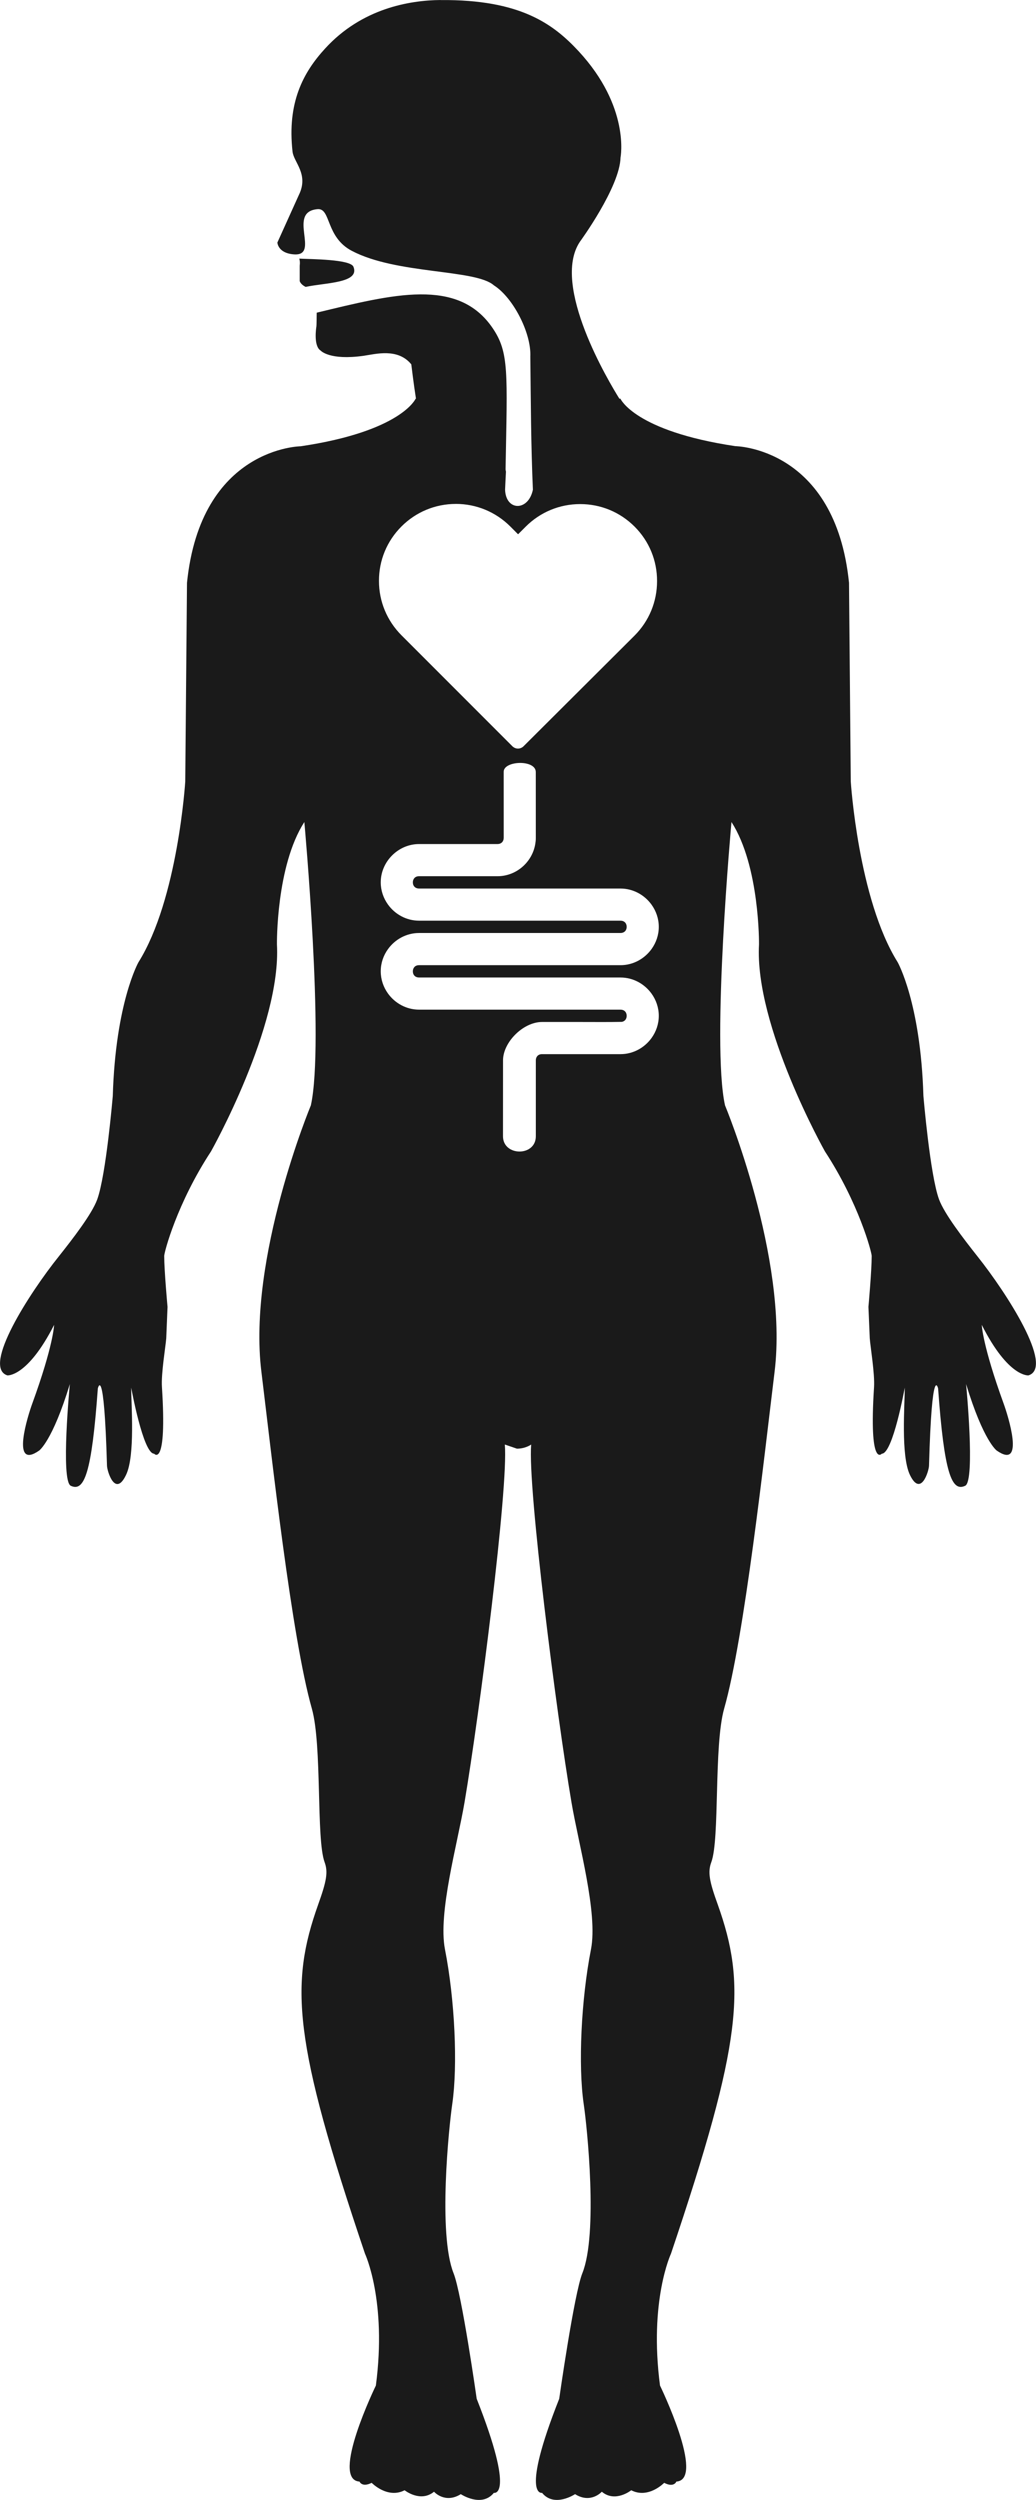 <?xml version="1.0" encoding="UTF-8" standalone="no"?>
<!-- Created with Inkscape (http://www.inkscape.org/) -->

<svg
   width="2in"
   height="4.823in"
   viewBox="0 0 50.8 122.513"
   version="1.1"
   id="svg1"
   inkscape:version="1.3.2 (091e20e, 2023-11-25, custom)"
   xml:space="preserve"
   sodipodi:docname="icons.svg"
   xmlns:inkscape="http://www.inkscape.org/namespaces/inkscape"
   xmlns:sodipodi="http://sodipodi.sourceforge.net/DTD/sodipodi-0.dtd"
   xmlns="http://www.w3.org/2000/svg"
   xmlns:svg="http://www.w3.org/2000/svg"
   xmlns:rdf="http://www.w3.org/1999/02/22-rdf-syntax-ns#"
   xmlns:cc="http://creativecommons.org/ns#"
   xmlns:dc="http://purl.org/dc/elements/1.1/"><sodipodi:namedview
     id="namedview1"
     pagecolor="#ffffff"
     bordercolor="#666666"
     borderopacity="1.0"
     inkscape:showpageshadow="true"
     inkscape:pageopacity="0.0"
     inkscape:pagecheckerboard="0"
     inkscape:deskcolor="#d1d1d1"
     inkscape:document-units="in"
     showborder="false"
     labelstyle="default"
     inkscape:zoom="0.1767767"
     inkscape:cx="-820.24386"
     inkscape:cy="-444.06306"
     inkscape:window-width="1920"
     inkscape:window-height="1009"
     inkscape:window-x="-8"
     inkscape:window-y="-8"
     inkscape:window-maximized="1"
     inkscape:current-layer="layer1" /><defs
     id="defs1" /><g
     inkscape:label="Layer 1"
     inkscape:groupmode="layer"
     id="layer1"
     transform="translate(355.216,759.227)"><style
   id="style1">
.MsftOfcThm_Background2_Fill_v2 {
 fill:#E8E8E8; 
}
</style>
<style
   id="style1-2">
.MsftOfcThm_Accent1_Fill_v2 {
 fill:#156082; 
}
.MsftOfcThm_Background1_Stroke_v2 {
 stroke:#FFFFFF; 
}
</style><style
   id="style1-0">
.MsftOfcThm_Background2_Fill_v2 {
 fill:#E8E8E8; 
}
</style>
<style
   id="style1-4">
.MsftOfcThm_Background2_Fill_v2 {
 fill:#E8E8E8; 
}
</style>
<style
   id="style1-1">
.MsftOfcThm_Background2_Fill_v2 {
 fill:#E8E8E8; 
}
</style><style
   id="style1-12">
.MsftOfcThm_Background2_Fill_v2 {
 fill:#E8E8E8; 
}
</style>
<style
   id="style1-04">
.MsftOfcThm_Background2_Fill_v2 {
 fill:#E8E8E8; 
}
</style><style
   id="style1-3">
.MsftOfcThm_Background2_Fill_v2 {
 fill:#E8E8E8; 
}
</style>
<style
   id="style1-7">
.MsftOfcThm_Background2_Fill_v2 {
 fill:#E8E8E8; 
}
</style><style
   id="style1-40">
.MsftOfcThm_MainLight1_Fill_v2 {
 fill:#FFFFFF; 
}
</style><path
   id="path86"
   style="fill:#1a1a1a;stroke-width:0.729"
   d="m -333.612,-759.226 c -1.535,0.012 -3.87,0.417 -5.659,2.373 -1.086,1.181 -1.87,2.658 -1.601,5.059 0.058,0.524 0.813,1.107 0.307,2.128 l -1.051,2.325 c 0,0 0.022,0.517 0.796,0.579 h 5.1e-4 c 1.348,0.114 -0.365,-2.103 1.191,-2.216 0.641,-0.032 0.381,1.364 1.653,2.039 2.202,1.167 6.078,0.896 6.977,1.696 0.941,0.597 1.839,2.333 1.787,3.49 0.024,2.182 0.031,4.348 0.126,6.525 -0.218,1.063 -1.327,1.059 -1.364,-5.2e-4 0.016,-0.382 0.029,-0.604 0.043,-0.884 -0.012,-0.045 -0.02,-0.091 -0.019,-0.136 0.084,-4.752 0.176,-5.702 -0.63,-6.893 -1.699,-2.509 -4.899,-1.66 -8.631,-0.762 -0.005,0.056 -0.002,0.635 -0.019,0.699 0,0 -0.156,0.935 0.214,1.16 0,0 0.425,0.491 2.108,0.254 0.589,-0.086 1.676,-0.39 2.335,0.42 0,0 0.116,0.975 0.229,1.683 h -0.017 c 0,0 -0.692,1.595 -5.636,2.331 0,0 -4.902,0.05 -5.576,6.694 l -0.085,9.735 c 0,0 -0.359,5.767 -2.295,8.858 0,0 -1.124,1.985 -1.259,6.554 0,0 -0.326,3.869 -0.764,5.073 -0.26,0.71 -1.183,1.907 -1.894,2.802 -1.404,1.751 -3.777,5.415 -2.511,5.818 0,0 0.984,0.096 2.292,-2.476 0,0 -0.026,0.989 -1.074,3.865 -0.2,0.547 -1.075,3.283 0.339,2.296 0,0 0.65,-0.45 1.507,-3.261 0,0 -0.459,4.737 0.043,4.984 0.666,0.319 1.029,-0.61 1.329,-4.766 0,0 0.304,-1.336 0.449,3.781 0.003,0.259 0.4,1.579 0.934,0.455 0.453,-0.934 0.253,-3.442 0.253,-4.28 0,0 0.585,3.239 1.124,3.239 0,0 0.641,0.753 0.384,-3.263 -0.046,-0.654 0.181,-1.998 0.211,-2.393 l 0.063,-1.54 c 0,0 -0.163,-1.77 -0.163,-2.495 0,-0.184 0.631,-2.586 2.295,-5.123 0,0 3.459,-6.142 3.233,-10.148 0,0 -0.049,-3.83 1.344,-5.994 0,0 0.992,10.839 0.32,13.884 0,0 -3.113,7.467 -2.427,13.051 0.507,4.147 1.481,13.021 2.475,16.514 0.51,1.813 0.206,6.383 0.625,7.526 0.181,0.487 0.092,0.941 -0.314,2.073 -1.402,3.933 -1.223,6.697 2.295,17.114 0,0 1.08,2.304 0.534,6.461 0,0 -2.246,4.615 -0.803,4.707 0,0 0.118,0.301 0.596,0.061 0,0 0.775,0.799 1.616,0.364 0,0 0.775,0.619 1.442,0.072 0,0 0.534,0.606 1.313,0.119 0,0 1.02,0.678 1.622,-0.064 0,0 1.078,0.257 -0.842,-4.61 0,0 -0.73,-5.148 -1.135,-6.154 -0.767,-1.93 -0.228,-7.171 -0.061,-8.307 0.269,-1.869 0.128,-5.084 -0.36,-7.565 -0.347,-1.786 0.609,-5.145 0.96,-7.207 0.735,-4.343 2.157,-15.43 1.975,-17.532 l 0.593,0.203 c 0.428,0 0.699,-0.203 0.699,-0.203 -0.176,2.103 1.239,13.189 1.976,17.532 0.348,2.062 1.304,5.42 0.957,7.207 -0.485,2.474 -0.63,5.695 -0.359,7.565 0.171,1.137 0.71,6.381 -0.064,8.307 -0.404,1.006 -1.135,6.154 -1.135,6.154 -1.921,4.853 -0.841,4.61 -0.841,4.61 0.601,0.742 1.619,0.064 1.619,0.064 0.773,0.487 1.311,-0.119 1.311,-0.119 0.662,0.555 1.443,-0.072 1.443,-0.072 0.843,0.435 1.616,-0.364 1.616,-0.364 0.482,0.251 0.598,-0.061 0.598,-0.061 1.439,-0.093 -0.803,-4.707 -0.803,-4.707 -0.545,-4.156 0.538,-6.461 0.538,-6.461 3.514,-10.425 3.694,-13.185 2.293,-17.114 -0.407,-1.124 -0.499,-1.586 -0.315,-2.073 0.423,-1.14 0.116,-5.707 0.63,-7.526 0.994,-3.489 1.967,-12.367 2.474,-16.514 0.681,-5.583 -2.432,-13.051 -2.432,-13.051 -0.674,-3.046 0.317,-13.884 0.317,-13.884 1.391,2.159 1.35,5.994 1.35,5.994 -0.228,4.006 3.233,10.148 3.233,10.148 1.66,2.536 2.293,4.939 2.293,5.123 0,0.729 -0.16,2.495 -0.16,2.495 l 0.065,1.54 c 0.027,0.395 0.252,1.739 0.21,2.393 -0.258,4.008 0.382,3.263 0.382,3.263 0.544,0 1.125,-3.239 1.125,-3.239 0,0.837 -0.199,3.335 0.253,4.28 0.537,1.113 0.931,-0.196 0.936,-0.455 0.143,-5.117 0.446,-3.781 0.446,-3.781 0.299,4.156 0.666,5.085 1.33,4.766 0.501,-0.247 0.042,-4.984 0.042,-4.984 0.854,2.809 1.504,3.261 1.504,3.261 1.412,0.981 0.538,-1.755 0.34,-2.296 -1.045,-2.875 -1.075,-3.865 -1.075,-3.865 1.304,2.584 2.291,2.476 2.291,2.476 1.279,-0.409 -1.097,-4.07 -2.492,-5.821 -0.711,-0.899 -1.632,-2.095 -1.895,-2.806 -0.442,-1.204 -0.766,-5.073 -0.766,-5.073 -0.136,-4.564 -1.263,-6.551 -1.263,-6.551 -1.935,-3.09 -2.299,-8.857 -2.299,-8.857 l -0.086,-9.735 c -0.673,-6.644 -5.575,-6.697 -5.575,-6.697 -4.945,-0.739 -5.635,-2.326 -5.635,-2.326 h -0.051 c -0.498,-0.798 -3.365,-5.56 -1.935,-7.692 0,0 1.959,-2.674 1.992,-4.132 0,0 0.485,-2.462 -2.059,-5.208 -1.227,-1.318 -2.84,-2.538 -6.764,-2.503 z m -6.93,12.673 c 0.025,0.08 0.042,0.184 0.021,0.355 v 0.747 c 0,0 0.039,0.161 0.292,0.285 0.95,-0.21 2.675,-0.179 2.343,-0.989 -0.152,-0.37 -2.089,-0.368 -2.656,-0.398 z m 7.678,12.021 c 1.009,0 1.96,0.396 2.674,1.11 l 0.378,0.379 0.373,-0.373 c 0.714,-0.714 1.663,-1.107 2.672,-1.107 1.009,0 1.954,0.391 2.669,1.105 0.714,0.714 1.104,1.662 1.101,2.671 0,1.009 -0.393,1.958 -1.107,2.672 l -5.441,5.421 c -0.075,0.075 -0.176,0.113 -0.274,0.113 -0.098,0 -0.2,-0.041 -0.275,-0.116 l -5.43,-5.43 c -0.714,-0.714 -1.11,-1.66 -1.11,-2.669 -0.003,-1.009 0.39,-1.957 1.104,-2.671 0.711,-0.711 1.66,-1.104 2.666,-1.104 z m 3.132,12.694 c 0.394,-0.005 0.788,0.136 0.788,0.447 0,0.53 -9.7e-4,3.115 0.001,3.227 0.002,0.112 -0.011,0.203 -0.027,0.302 -0.147,0.886 -0.927,1.576 -1.851,1.576 h -2.612 -1.238 c -0.209,0 -0.302,0.152 -0.302,0.302 0,0.181 0.121,0.302 0.302,0.302 h 1.238 6.718 1.925 c 0.622,0 1.178,0.314 1.521,0.788 0.223,0.309 0.357,0.685 0.357,1.09 0,0.405 -0.134,0.781 -0.357,1.09 -0.343,0.474 -0.899,0.788 -1.521,0.788 h -1.925 -6.718 -1.238 c -0.209,0 -0.302,0.152 -0.302,0.302 0,0.181 0.121,0.302 0.302,0.302 h 1.238 6.718 1.925 c 0.622,0 1.178,0.314 1.521,0.788 0.223,0.309 0.357,0.685 0.357,1.09 0,0.405 -0.134,0.781 -0.357,1.09 -0.343,0.474 -0.899,0.788 -1.521,0.788 h -1.925 -1.925 c -0.209,0 -0.302,0.152 -0.302,0.302 l -7e-5,3.723 c 0,1.007 -1.611,0.988 -1.61,-0.002 l 0.002,-3.72 c 4.8e-4,-0.886 0.987,-1.879 1.911,-1.879 h 1.925 c 0.663,0 1.328,0.008 1.991,-0.006 0.144,-0.026 0.237,-0.138 0.237,-0.297 0,-0.181 -0.121,-0.302 -0.302,-0.302 h -1.925 -6.718 -1.238 c -0.622,0 -1.178,-0.314 -1.521,-0.788 -0.223,-0.309 -0.357,-0.685 -0.357,-1.09 0,-0.405 0.133,-0.782 0.357,-1.09 0.343,-0.474 0.899,-0.788 1.521,-0.788 h 1.238 6.718 1.925 c 0.181,0 0.302,-0.121 0.302,-0.302 0,-0.181 -0.121,-0.302 -0.302,-0.302 h -1.925 -6.718 -1.238 c -0.622,0 -1.178,-0.313 -1.521,-0.788 -0.223,-0.309 -0.357,-0.686 -0.357,-1.09 0,-1.018 0.858,-1.877 1.878,-1.877 h 1.238 2.612 c 0.181,0 0.302,-0.123 0.302,-0.302 l 5.1e-4,5.2e-4 c 0,-0.179 -10e-4,-2.66 -10e-4,-3.241 0,-0.276 0.394,-0.427 0.788,-0.433 z"
   sodipodi:nodetypes="cccccsscsccccccsccccccccccccccccccccccccccccscccccccccccccccccccccccccccccccccccccccccccccscccccccccccccccccccccccccccccccscscsssscccssccssssccscsssccsssssccsssccssssscsccccsscssccsssssccsssccsssscsccssscc" /><style
   id="style1-404">
.MsftOfcThm_Background2_Fill_v2 {
 fill:#E8E8E8; 
}
</style><style
   id="style1-13">
.MsftOfcThm_Background2_Fill_v2 {
 fill:#E8E8E8; 
}
</style></g></svg>
